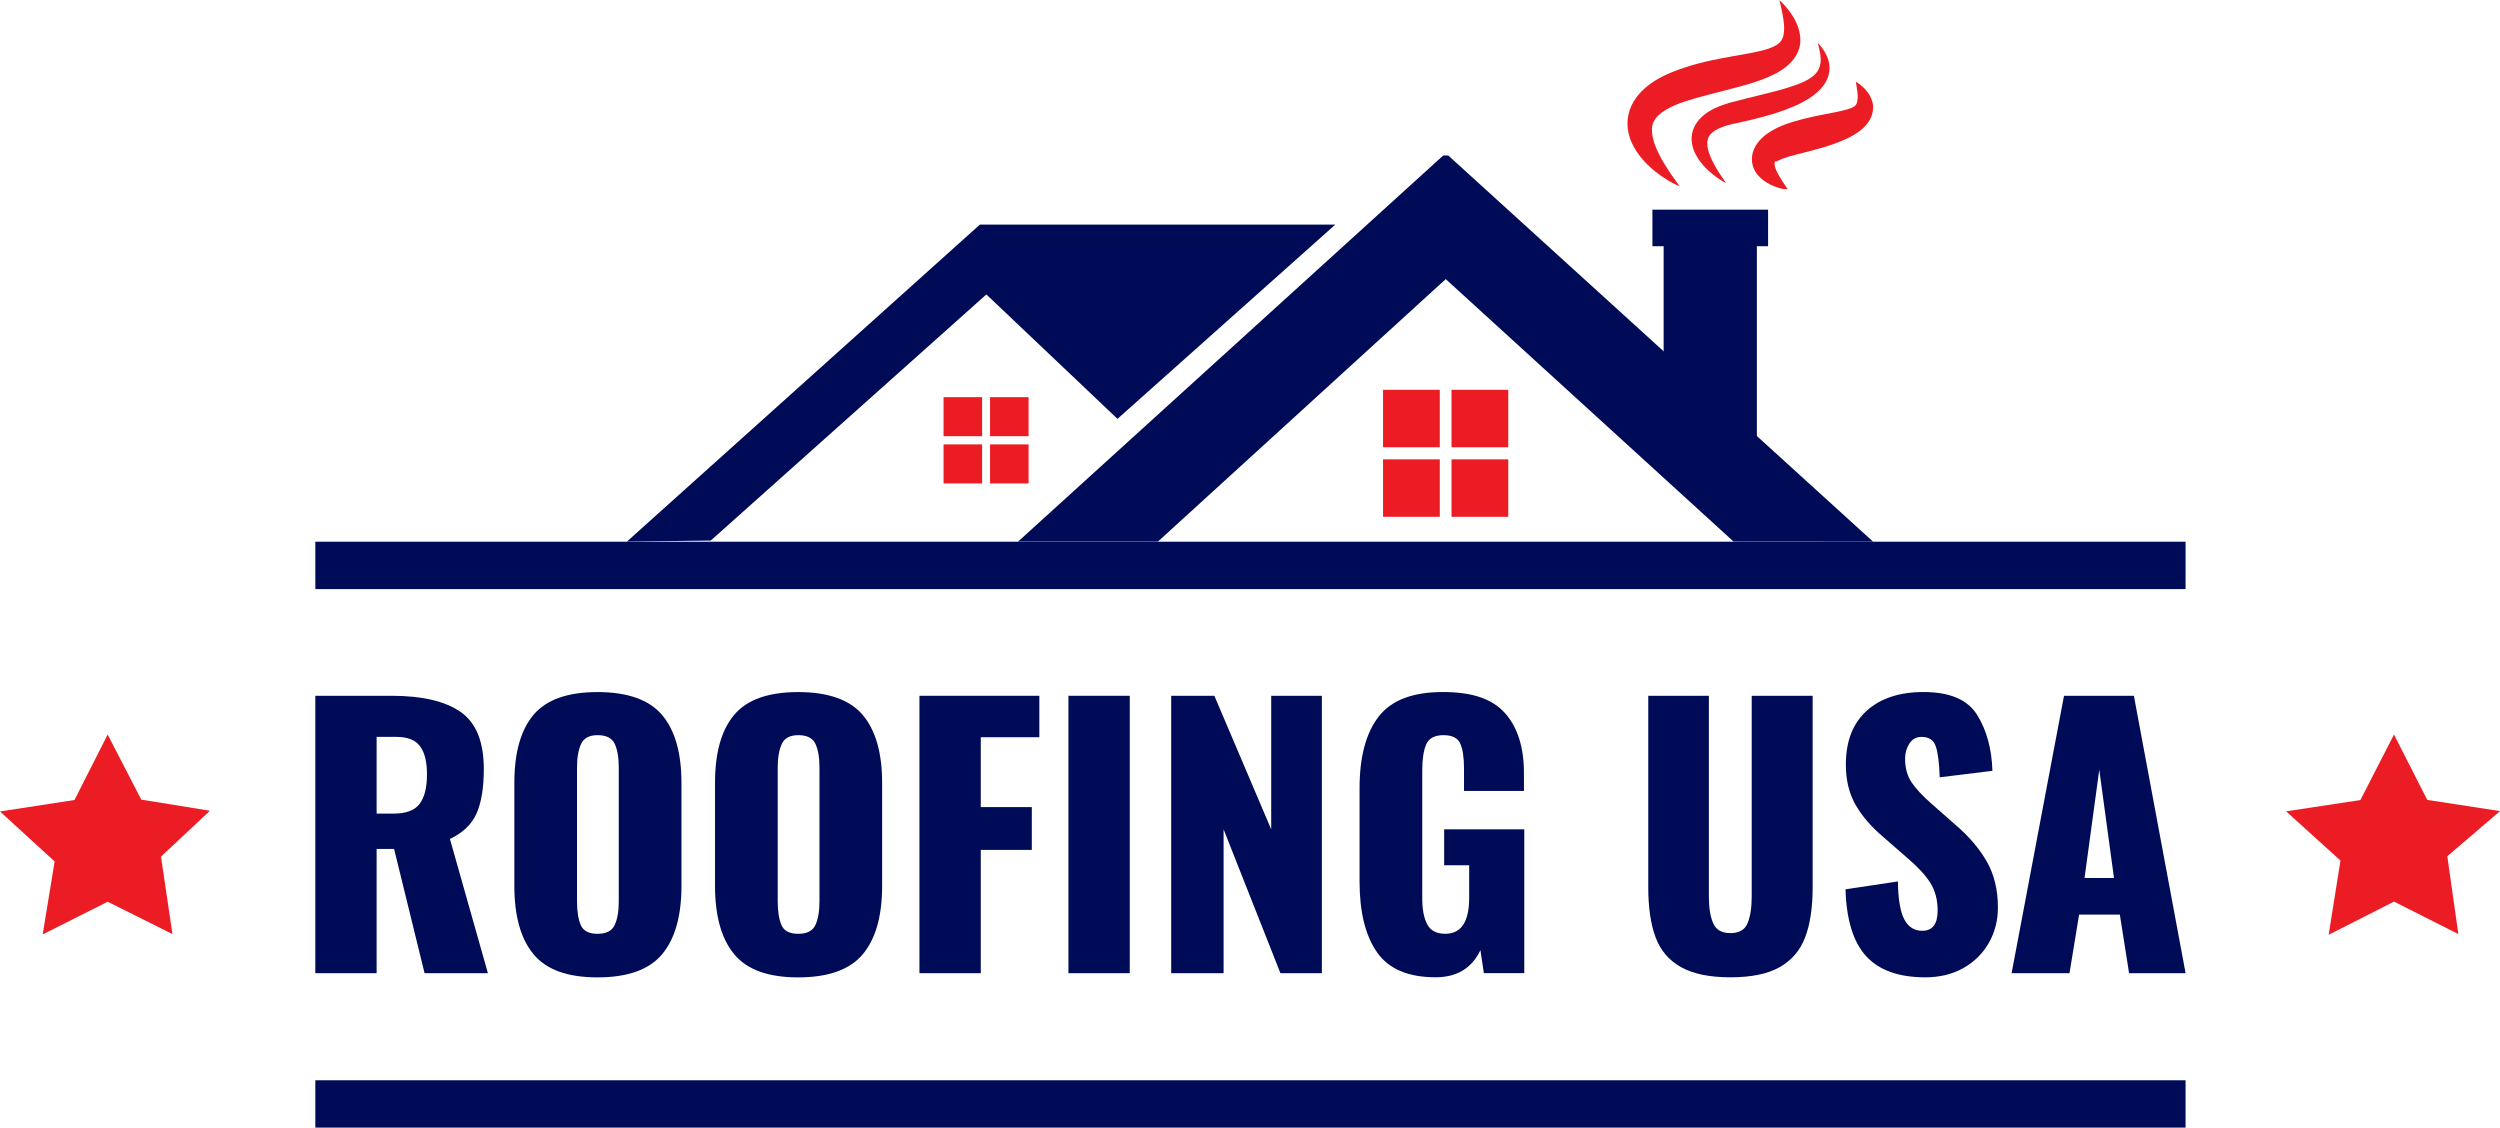 <svg xmlns="http://www.w3.org/2000/svg" id="Layer_2" data-name="Layer 2" viewBox="0 0 692.67 312.43"><defs><style>      .cls-1, .cls-2 {        fill: #ec1c24;      }      .cls-1, .cls-2, .cls-3, .cls-4 {        stroke-width: 0px;      }      .cls-2, .cls-4 {        fill-rule: evenodd;      }      .cls-3, .cls-4 {        fill: #000b58;      }    </style></defs><g id="Layer_1-2" data-name="Layer 1"><g><g><g><path class="cls-3" d="M87.37,312.43v-13.13h518.18v13.13H87.37Z"></path><path class="cls-3" d="M87.37,163.22v-13.13h518.18v13.13H87.37Z"></path></g><g><path class="cls-1" d="M653.98,221.68c3.03-5.9,5.96-11.61,9.32-18.16,3.34,6.56,6.24,12.26,9.21,18.1,6.42.99,12.62,1.95,20.17,3.11-5.6,4.79-10.42,8.92-14.61,12.5,1.13,7.98,2.01,14.17,3.06,21.57-6.38-3.22-11.88-6-17.82-9-5.56,2.82-11.28,5.72-18.11,9.19,1.16-7.26,2.15-13.51,3.27-20.55-4.58-4.15-9.33-8.46-15.06-13.65,7.81-1.18,14.14-2.14,20.58-3.12Z"></path><path class="cls-1" d="M20.64,221.65c3.1-6.11,5.93-11.7,9.19-18.13,3.23,6.26,6.13,11.89,9.31,18.03,6.05.98,12.39,2.01,19.03,3.08-4.84,4.53-9.37,8.78-13.57,12.71,1.15,7.74,2.09,14.09,3.18,21.46-6.45-3.22-12.12-6.06-17.94-8.96-5.83,2.93-11.56,5.81-18.01,9.05,1.15-7.05,2.17-13.23,3.31-20.21-4.54-4.15-9.28-8.49-15.14-13.85,7.83-1.21,14.1-2.17,20.64-3.18Z"></path></g><g><path class="cls-3" d="M87.37,192.78h21.16c8.41,0,14.77,1.49,19.07,4.46,4.3,2.98,6.45,8.26,6.45,15.85,0,5.12-.66,9.2-1.99,12.24-1.33,3.04-3.8,5.41-7.4,7.12l10.53,37.2h-17.55l-8.45-34.44h-4.84v34.44h-16.99v-76.86ZM109.1,225.42c3.42,0,5.8-.9,7.16-2.7,1.36-1.8,2.04-4.51,2.04-8.11s-.63-6.09-1.9-7.83c-1.27-1.74-3.45-2.61-6.55-2.61h-5.5v21.25h4.74Z"></path><path class="cls-3" d="M147.82,264.38c-3.54-4.27-5.31-10.58-5.31-18.93v-28.56c0-8.35,1.77-14.63,5.31-18.83,3.54-4.21,9.46-6.31,17.74-6.31s14.31,2.12,17.89,6.36c3.57,4.24,5.36,10.5,5.36,18.79v28.56c0,8.35-1.79,14.66-5.36,18.93-3.57,4.27-9.54,6.41-17.89,6.41s-14.2-2.14-17.74-6.41ZM170.3,256.31c.76-1.61,1.14-3.81,1.14-6.6v-37.01c0-2.85-.38-5.06-1.14-6.64s-2.34-2.37-4.74-2.37c-2.28,0-3.8.81-4.55,2.42-.76,1.61-1.14,3.81-1.14,6.59v37.01c0,2.78.35,4.98,1.04,6.6.7,1.61,2.24,2.42,4.65,2.42s3.99-.81,4.74-2.42Z"></path><path class="cls-3" d="M203.42,264.38c-3.54-4.27-5.31-10.58-5.31-18.93v-28.56c0-8.35,1.77-14.63,5.31-18.83,3.54-4.21,9.46-6.31,17.74-6.31s14.31,2.12,17.89,6.36c3.57,4.24,5.36,10.5,5.36,18.79v28.56c0,8.35-1.79,14.66-5.36,18.93-3.57,4.27-9.54,6.41-17.89,6.41s-14.2-2.14-17.74-6.41ZM225.91,256.31c.76-1.61,1.14-3.81,1.14-6.6v-37.01c0-2.85-.38-5.06-1.14-6.64s-2.34-2.37-4.74-2.37c-2.28,0-3.8.81-4.55,2.42-.76,1.61-1.14,3.81-1.14,6.59v37.01c0,2.78.35,4.98,1.04,6.6.7,1.61,2.24,2.42,4.65,2.42s3.99-.81,4.74-2.42Z"></path><path class="cls-3" d="M254.76,192.78h33.21v11.48h-16.23v19.36h14.14v11.86h-14.14v34.16h-16.99v-76.86Z"></path><path class="cls-3" d="M296.03,192.78h16.99v76.86h-16.99v-76.86Z"></path><path class="cls-3" d="M324.5,192.78h11.96l15.75,37.01v-37.01h14.04v76.86h-11.48l-15.75-39.85v39.85h-14.52v-76.86Z"></path><path class="cls-3" d="M381.53,263.85c-3.23-4.62-4.84-11.16-4.84-19.64v-25.81c0-8.67,1.76-15.28,5.27-19.83,3.51-4.55,9.44-6.83,17.79-6.83s13.79,1.96,17.27,5.88,5.22,9.46,5.22,16.6v4.93h-16.61v-6.26c0-3.04-.35-5.33-1.04-6.88-.7-1.55-2.25-2.32-4.65-2.32s-4.07.85-4.79,2.56c-.73,1.71-1.09,4.08-1.09,7.12v35.58c0,3.04.46,5.42,1.38,7.16.92,1.74,2.58,2.61,4.98,2.61,4.43,0,6.64-3.32,6.64-9.96v-9.02h-6.93v-9.96h22.2v39.85h-11.2l-.95-6.36c-2.4,5-6.55,7.5-12.43,7.5-7.59,0-13-2.31-16.23-6.93Z"></path><path class="cls-3" d="M465.79,267.98c-3.35-1.86-5.71-4.62-7.07-8.26-1.36-3.64-2.04-8.27-2.04-13.9v-53.04h16.79v55.61c0,3.1.4,5.57,1.19,7.4.79,1.84,2.39,2.75,4.79,2.75s3.99-.92,4.75-2.75c.76-1.83,1.14-4.3,1.14-7.4v-55.61h16.89v53.04c0,5.63-.7,10.26-2.09,13.9-1.39,3.64-3.75,6.39-7.07,8.26-3.32,1.87-7.86,2.8-13.62,2.8s-10.31-.93-13.66-2.8Z"></path><path class="cls-3" d="M517.07,264.95c-3.57-3.89-5.49-10.07-5.74-18.55l14.52-2.18c.06,4.87.65,8.37,1.76,10.49,1.11,2.12,2.77,3.18,4.98,3.18,2.85,0,4.27-1.87,4.27-5.6,0-2.97-.68-5.53-2.04-7.69-1.36-2.15-3.5-4.46-6.41-6.93l-6.64-5.79c-3.29-2.78-5.84-5.74-7.64-8.87-1.8-3.13-2.7-6.85-2.7-11.15,0-6.45,1.91-11.42,5.74-14.9,3.83-3.48,9.09-5.22,15.8-5.22,7.27,0,12.22,2.12,14.85,6.36,2.62,4.24,4.03,9.39,4.22,15.47l-14.61,1.8c-.13-3.99-.49-6.85-1.09-8.59-.6-1.74-1.91-2.61-3.94-2.61-1.46,0-2.58.62-3.37,1.85-.79,1.23-1.19,2.61-1.19,4.13,0,2.59.58,4.78,1.76,6.55,1.17,1.77,3.05,3.8,5.65,6.07l6.36,5.6c3.8,3.23,6.74,6.64,8.82,10.25s3.13,7.87,3.13,12.81c0,3.61-.84,6.88-2.52,9.82-1.68,2.94-4.03,5.27-7.07,6.98-3.04,1.71-6.55,2.56-10.53,2.56-7.34,0-12.8-1.95-16.37-5.84Z"></path><path class="cls-3" d="M571.87,192.78h19.36l14.33,76.86h-15.66l-2.56-16.23h-11.29l-2.66,16.23h-16.04l14.52-76.86ZM585.72,243.26l-4.08-29.99-4.08,29.99h8.16Z"></path></g></g><g><g><path class="cls-2" d="M398.92,108h-15.72v15.92h15.72v-15.92h0ZM398.92,127.27h-15.72v15.92h15.72v-15.92h0ZM417.89,127.27h-15.72v15.92h15.72v-15.92h0ZM417.89,108h-15.72v15.92h15.72v-15.92h0Z"></path><path class="cls-2" d="M272.11,110.04h-10.68v10.81h10.68v-10.81h0ZM272.11,123.13h-10.68v10.81h10.68v-10.81h0ZM284.99,123.13h-10.68v10.81h10.68v-10.81h0ZM284.99,110.04h-10.68v10.81h10.68v-10.81h0Z"></path><path class="cls-4" d="M369.97,62.23l-60.35,53.82-36.33-34.47-76.36,68.19-23.24.29,97.8-87.83h98.49ZM400.57,77.33l-79.75,72.73h-38.75l117.81-106.99h1.37l117.72,107.01-38.66-.03-79.76-72.73h0Z"></path></g><polygon class="cls-4" points="460.94 123.13 460.94 68.22 457.83 68.22 457.83 58.09 457.83 58.09 489.88 58.09 489.88 68.22 486.77 68.22 486.77 123.13 460.94 123.13"></polygon><g><path class="cls-1" d="M498.84,11.36c-.03.67-.14,1.34-.33,2-.2.7-.49,1.37-.86,2s-.82,1.24-1.32,1.78c-.49.53-1.01,1.01-1.58,1.46-.55.42-1.12.82-1.71,1.17-.58.36-1.17.67-1.78.96s-1.2.57-1.8.82-1.21.47-1.82.7-1.22.42-1.84.62c-2.46.79-4.94,1.43-7.41,2.07s-4.92,1.25-7.32,1.91l-1.78.51c-.59.17-1.17.36-1.75.53l-.43.14-.41.13-.82.28c-.54.18-1.05.39-1.57.61-.96.39-1.88.86-2.78,1.38-.41.25-.79.51-1.15.78-.33.25-.65.53-.95.8-.51.49-.93,1.07-1.25,1.71-.14.3-.26.63-.33.96-.09.36-.13.72-.14,1.09-.03.83.07,1.65.25,2.45.2.86.47,1.7.8,2.51.65,1.55,1.41,3.05,2.29,4.49.8,1.33,1.57,2.49,2.22,3.44l.9,1.26.67.93.58.78s-.32-.12-.9-.39c-.29-.13-.65-.3-1.05-.53l-.66-.36c-.24-.13-.47-.28-.72-.43-1.24-.74-2.44-1.57-3.55-2.47-1.51-1.21-2.9-2.59-4.11-4.11-.72-.92-1.37-1.91-1.91-2.96-.65-1.22-1.11-2.53-1.38-3.88-.14-.76-.22-1.54-.22-2.33,0-.83.11-1.67.28-2.47.2-.84.47-1.66.83-2.44.37-.78.8-1.51,1.3-2.2.49-.67,1.03-1.3,1.62-1.88.57-.57,1.16-1.09,1.8-1.57,1.21-.92,2.5-1.74,3.87-2.42.66-.34,1.33-.65,2-.93.33-.14.67-.28,1.01-.42l1-.38c.66-.25,1.32-.47,1.97-.7s1.32-.43,1.97-.62c2.65-.78,5.29-1.38,7.86-1.88s5.04-.91,7.35-1.33c.58-.11,1.15-.21,1.68-.32s1.09-.22,1.61-.34,1.03-.24,1.5-.37.93-.26,1.37-.41.83-.29,1.18-.46c.34-.14.67-.32.99-.5.28-.16.53-.34.76-.54.22-.18.41-.39.58-.63.18-.24.33-.5.43-.78.13-.3.22-.62.29-.95.13-.7.18-1.41.16-2.12-.04-1.43-.29-2.79-.5-3.91-.11-.57-.22-1.07-.33-1.5s-.2-.83-.26-1.13l-.17-.71-.07-.25.18.17c.12.12.3.29.53.51l.37.38c.13.14.28.3.43.47.32.36.65.76,1.03,1.24.41.54.8,1.09,1.16,1.66.43.7.83,1.43,1.15,2.19.41.93.68,1.91.84,2.91.12.62.14,1.22.12,1.83h0Z"></path><path class="cls-1" d="M518.87,30.91c-.09.5-.22.99-.42,1.46s-.43.93-.72,1.36c-.28.42-.59.8-.93,1.17-.33.36-.67.68-1.04.99-.18.16-.36.29-.54.43s-.37.28-.55.39c-.37.26-.75.5-1.12.72-.74.43-1.51.83-2.29,1.18-1.51.68-3.08,1.28-4.66,1.78-1.55.5-3.12.93-4.65,1.34-.76.2-1.53.39-2.28.59l-2.17.55c-1.22.29-2.42.66-3.59,1.09-.49.2-.91.38-1.21.53-.16.07-.26.13-.37.17-.07.03-.14.05-.22.05-.07,0-.13,0-.18.01-.08.03-.14.09-.18.17-.11.2-.12.55-.04.96.09.45.24.87.42,1.29.18.43.39.86.63,1.28.45.82.92,1.54,1.32,2.16l.55.82c.17.24.3.45.42.62l.25.37h-1.12l-.17-.04c-.3-.05-.63-.14-1.01-.25-.92-.25-1.8-.61-2.66-1.04-.55-.28-1.07-.61-1.57-.96-.61-.43-1.16-.93-1.65-1.5-.65-.74-1.13-1.59-1.43-2.53-.18-.59-.29-1.2-.3-1.82-.01-.67.08-1.34.25-1.99.18-.63.43-1.24.76-1.8.3-.51.66-1,1.05-1.46.71-.79,1.5-1.5,2.38-2.09,1.63-1.13,3.32-1.9,5-2.51.21-.08.41-.14.65-.22l.57-.2.62-.2.61-.18c.8-.24,1.61-.46,2.41-.66,1.59-.41,3.19-.75,4.7-1.05l4.3-.84c1.16-.22,2.3-.5,3.42-.86l.17-.05.16-.05c.05-.01.11-.04.16-.05s.11-.04.14-.05c.09-.04.18-.07.26-.11s.16-.07.24-.11c.14-.07.26-.13.39-.2.12-.07.22-.14.33-.24.24-.22.41-.5.51-.8.07-.18.11-.37.14-.57s.05-.41.08-.62c.03-.42.01-.84-.01-1.25-.03-.41-.07-.79-.12-1.15-.03-.18-.04-.36-.08-.51s-.05-.32-.07-.46c-.05-.28-.09-.53-.12-.72l-.11-.63s.2.12.54.34c.5.34.97.71,1.41,1.13.74.66,1.36,1.43,1.87,2.28.16.28.3.57.43.86.14.33.26.68.36,1.04.05.18.09.39.13.59s.05.42.07.65c-.03.45-.04.92-.12,1.4h0Z"></path><path class="cls-1" d="M506.86,19.68c-.11.9-.37,1.78-.76,2.59-.43.86-.99,1.65-1.65,2.36-.67.71-1.4,1.36-2.19,1.94-1.58,1.15-3.33,2.08-5.16,2.87-1.84.79-3.74,1.49-5.66,2.08-1.94.59-3.91,1.11-5.87,1.59-.99.24-1.96.46-2.94.68l-1.46.32-.68.14c-.22.05-.43.09-.66.14-.43.11-.86.22-1.26.34s-.8.25-1.18.39c-.71.25-1.41.58-2.07.96-.54.3-1.01.7-1.43,1.16-.34.39-.59.86-.72,1.36-.14.57-.17,1.17-.11,1.75.04.32.09.65.16.96.08.32.16.65.26.96.42,1.21.95,2.37,1.57,3.49.29.53.58,1,.84,1.45s.54.86.78,1.22.46.7.66.97.37.53.5.72l.43.61s-.24-.11-.66-.34c-.21-.12-.47-.26-.76-.46s-.63-.41-1.01-.67-.78-.57-1.21-.91-.88-.74-1.36-1.17c-1.09-1-2.07-2.15-2.87-3.4-.5-.78-.91-1.61-1.21-2.47-.17-.49-.3-1-.38-1.51-.09-.57-.13-1.15-.11-1.71.07-1.26.43-2.49,1.08-3.57.32-.54.7-1.05,1.12-1.51.41-.45.86-.86,1.33-1.24.46-.36.95-.7,1.45-1,.49-.3,1-.57,1.5-.8,1-.47,2.03-.87,3.08-1.2.26-.08.53-.16.78-.24l.39-.11.37-.09,1.45-.38,1.45-.37,1.45-.37,5.71-1.42c1.87-.46,3.67-.93,5.37-1.46s3.28-1.08,4.63-1.72,2.47-1.4,3.24-2.24c.37-.41.67-.87.88-1.37.21-.49.36-1,.42-1.53l.04-.39c.01-.13.01-.26.01-.38,0-.26,0-.51-.01-.75-.03-.46-.08-.92-.17-1.37-.14-.84-.32-1.53-.43-1.99-.12-.43-.18-.68-.2-.71l.13.13c.08.08.22.22.38.41s.36.41.57.7c.11.14.22.29.34.46l.18.26c.07.09.12.18.18.29.28.45.53.91.74,1.38.26.59.46,1.21.59,1.84.17.75.21,1.54.12,2.32h0Z"></path></g></g></g></g></svg>
